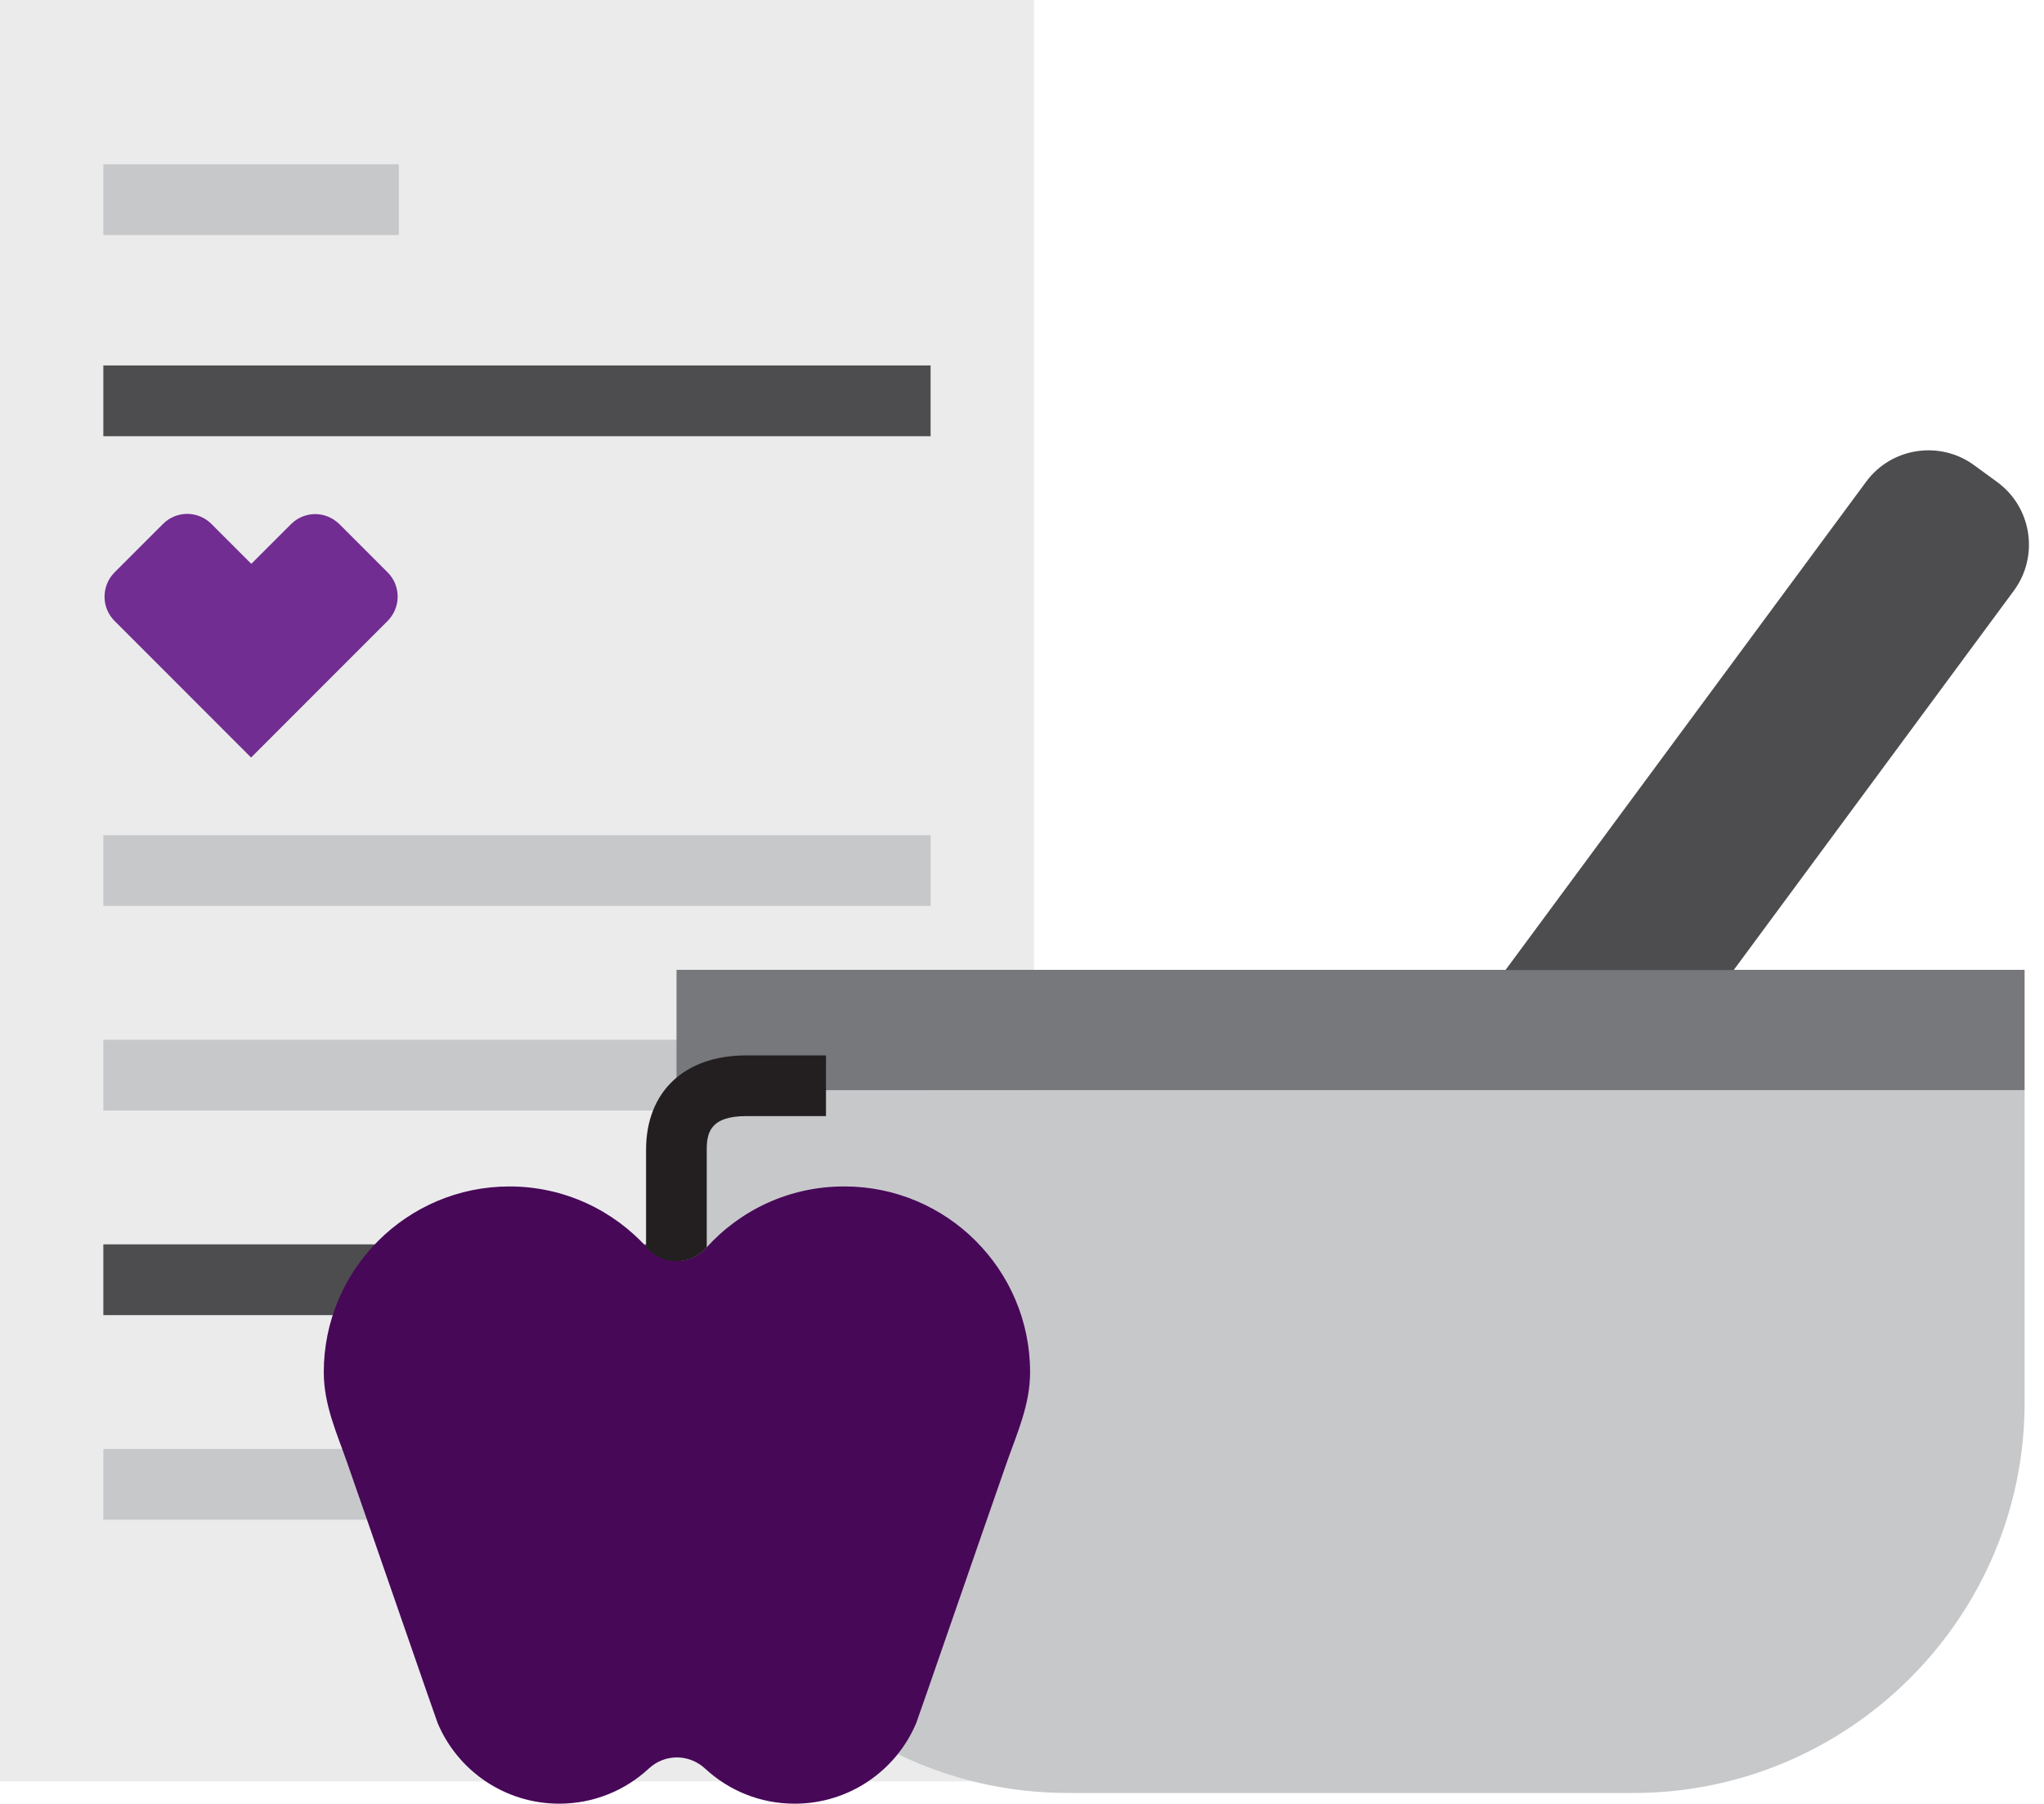 <?xml version="1.0" encoding="UTF-8"?>
<svg xmlns="http://www.w3.org/2000/svg" width="102" height="90" viewBox="0 0 102 90" fill="none">
  <g clip-path="url(#clip0_652_2789)">
    <path d="M51.597 88.876H0V0H51.597V75.993V88.876Z" fill="#EBEBEC"></path>
    <path d="M46.439 21.764H5.157V18.233H46.439V21.764ZM46.439 62.083H5.157V65.614H46.439V62.083Z" fill="#4D4D4F"></path>
    <path d="M46.439 45.198H5.157V41.667H46.439V45.198ZM19.902 8.196H5.157V11.727H19.902V8.196ZM19.902 72.291H5.157V75.822H19.902V72.291ZM46.439 51.875H5.157V55.406H46.439V51.875Z" fill="#C7C8CA"></path>
    <path d="M9.342 25.638C9.78 25.638 10.219 25.809 10.551 26.141L12.541 28.131L14.521 26.152C14.852 25.82 15.291 25.649 15.73 25.649C16.169 25.649 16.596 25.82 16.939 26.152L19.346 28.559C20.01 29.223 20.01 30.303 19.346 30.977L12.53 37.794L5.714 30.977C5.051 30.314 5.051 29.233 5.714 28.559L8.133 26.141C8.464 25.809 8.903 25.638 9.342 25.638Z" fill="#712D91"></path>
    <path d="M33.76 69.991C33.76 80.712 42.545 89.454 53.266 89.454H81.526C92.248 89.454 101.032 80.712 101.032 69.991V54.39H33.76V69.991Z" fill="#C7C8CA"></path>
    <path d="M101.032 48.387H33.76V54.39H101.032V48.387Z" fill="#77787B"></path>
    <path d="M86.523 48.387L100.497 29.468C101.76 27.756 101.396 25.328 99.684 24.065L98.528 23.22C96.816 21.957 94.387 22.321 93.125 24.033L75.127 48.397H86.523V48.387Z" fill="#4D4D4F"></path>
    <path d="M42.116 59.194C39.377 59.194 36.926 60.382 35.236 62.265C34.455 63.132 33.074 63.132 32.304 62.265C30.613 60.382 28.152 59.194 25.424 59.194C20.309 59.194 16.157 63.346 16.157 68.46C16.157 70.087 16.81 71.51 17.313 72.944C18.779 77.138 21.732 85.698 21.839 85.966C22.834 88.331 25.178 89.989 27.906 89.989C29.629 89.989 31.202 89.326 32.379 88.234C33.171 87.496 34.38 87.496 35.182 88.234C36.359 89.326 37.922 89.989 39.655 89.989C42.384 89.989 44.727 88.331 45.722 85.966C45.829 85.698 48.782 77.138 50.248 72.944C50.751 71.51 51.404 70.087 51.404 68.46C51.404 63.346 47.252 59.194 42.138 59.194H42.116Z" fill="#470858"></path>
    <path d="M32.294 62.276C33.075 63.142 34.455 63.142 35.226 62.276C35.236 62.254 35.258 62.243 35.268 62.233V57.364C35.268 56.551 35.418 55.684 37.237 55.684H41.218V52.656H37.237C34.156 52.656 32.24 54.464 32.24 57.364V62.222C32.24 62.222 32.272 62.254 32.283 62.265L32.294 62.276Z" fill="#231F20"></path>
  </g>
  <defs>
    <clipPath id="clip0_652_2789">
      <rect width="101.246" height="90" fill="white"></rect>
    </clipPath>
  </defs>
</svg>
